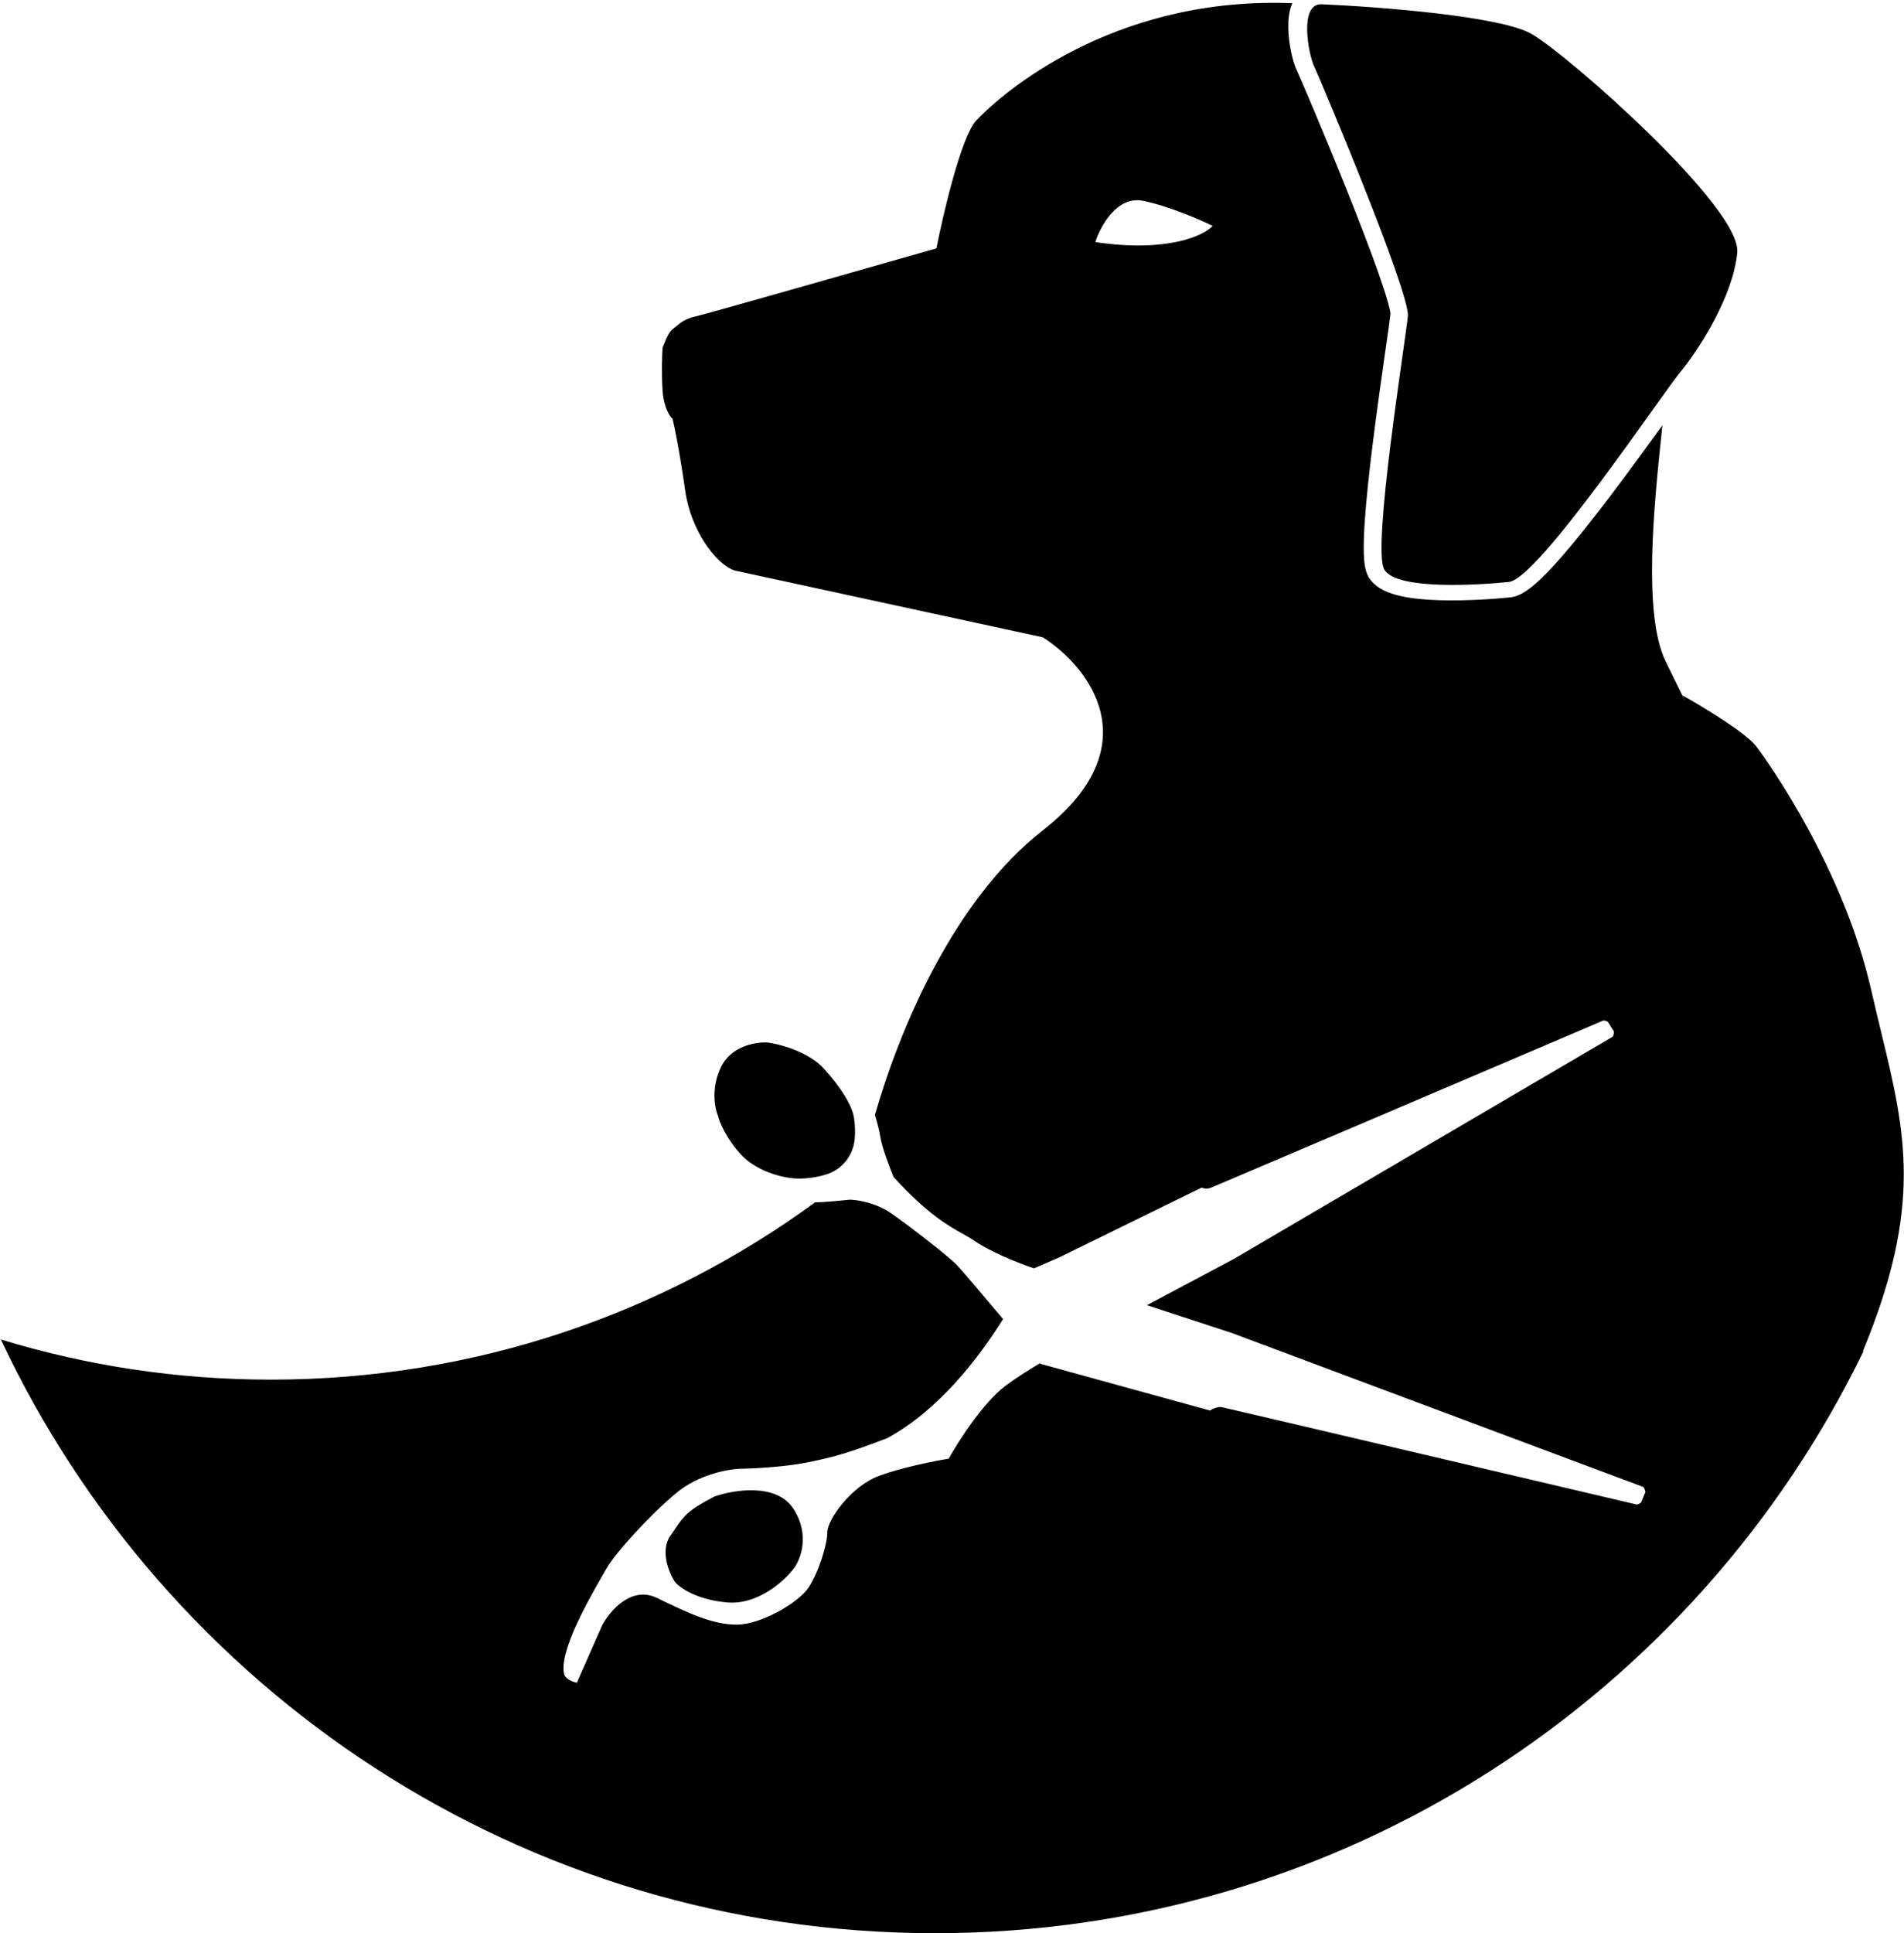 <svg width="671" height="681" viewBox="0 0 671 681" fill="none" xmlns="http://www.w3.org/2000/svg">
    <path fillRule="evenodd" clipRule="evenodd" d="M455.364 1.294C455.39 1.233 455.416 1.173 455.443 1.112C452.832 1.017 450.184 0.978 447.5 1C387 1.5 350.5 35.5 344 42.5C338.8 48.1 332.5 74.834 330 87.5C303.167 95.167 248.6 110.7 245 111.5C241.431 112.293 239.749 113.715 238.208 115.018C237.806 115.358 237.414 115.69 237 116C235.661 117.005 234.461 120.065 233.813 121.719L233.813 121.72C233.687 122.041 233.581 122.31 233.5 122.5C233.333 125 233.1 131.5 233.5 137.5C233.9 143.5 236 146.667 237 147.5C237.667 150.167 239.5 159 241.5 173C243.5 187 252.5 199 259 201L367.5 224.5C383.5 234.667 405.9 262.5 367.5 292.5C336.122 317.014 317.074 362.339 308.338 392.736C309.251 395.819 309.947 398.585 310.177 400.177C310.741 404.071 313.572 411.429 314.917 414.62C326.792 427.637 334.061 431.71 339.352 434.674L339.353 434.674C340.962 435.575 342.387 436.374 343.704 437.29C348.635 440.722 358.672 444.931 364.399 446.796C367.31 445.526 370.35 444.203 373.501 442.835L423.5 418.34C424.349 418.717 425.424 418.907 426.894 418.34C428.365 417.773 519.608 378.871 565.045 359.491C565.52 359.514 566.538 359.689 566.815 360.206C567.092 360.722 568.229 362.497 568.763 363.32C568.774 363.858 568.67 365.009 568.164 365.306L472.651 421.304C471.125 422.201 469.598 423.096 468.071 423.99L434.832 443.478L404.204 459.771L434.178 469.59L578.94 523.742C579.489 523.947 579.789 525.063 579.87 525.595C579.485 526.497 578.67 528.441 578.485 528.998C578.301 529.554 577.327 529.901 576.864 530.005C528.776 518.703 432.215 496.023 430.668 495.716C429.122 495.41 427.192 496.366 426.42 496.883L366.732 480.449C366.662 480.366 366.592 480.283 366.522 480.198C361.902 482.978 357.679 485.697 354.454 488.088C346.568 493.935 337.751 507.697 334.328 513.847C329.588 514.611 318.082 516.876 309.98 519.825C299.853 523.511 291.527 535.487 291.547 539.755C291.568 544.023 288.48 553.944 284.951 559.251C281.422 564.557 268.263 572.259 259.727 572.3C251.191 572.34 242.734 568.336 231.5 562.89C222.512 558.533 214.912 567.479 212.235 572.496L203.305 592.759C202.147 592.559 199.634 591.713 198.842 589.925C196.792 582.108 207.328 563.72 211.971 555.616C212.591 554.534 213.106 553.636 213.472 552.97C216.579 547.316 228.802 533.881 238.363 525.901C246.013 519.518 256.329 517.583 260.531 517.414C265.129 517.337 276.292 516.791 284.155 515.232C293.983 513.282 299.195 511.774 312.674 506.603C331.111 496.623 345.19 477.951 353.492 464.661C346.096 455.876 338.875 447.365 337.305 445.725C334.053 442.33 321.13 432.384 314.244 427.527C308.735 423.642 302.051 422.629 299.397 422.607C296.466 422.928 290.188 423.536 287.241 423.56C233.462 462.826 167.187 486 95.5 486C62.381 486 30.417 481.054 0.307 471.86C58.353 595.436 183.934 681 329.5 681C473.438 681 597.835 597.34 656.72 475.992L656.529 475.931C677.73 424.659 671.566 399.182 662.941 363.53C661.817 358.886 660.652 354.069 659.5 349C649.733 306.025 623.5 269 619 263C615.4 258.2 600.167 249 593 245C594.333 247.834 595 249.4 587 233C578.92 216.435 582.918 177.997 585.543 152.771C585.648 151.761 585.751 150.771 585.851 149.806C580.816 156.769 574.709 165.179 568.485 173.42C561.873 182.176 555.043 190.855 549.168 197.45C546.242 200.734 543.437 203.634 540.933 205.794C539.684 206.872 538.392 207.868 537.104 208.648C535.919 209.366 534.222 210.222 532.249 210.426C526.954 210.975 516.779 211.727 507.258 211.438C502.522 211.294 497.688 210.887 493.61 209.972C491.571 209.515 489.517 208.886 487.686 207.982C485.899 207.1 483.885 205.738 482.514 203.586C481.564 202.095 481.198 200.411 481.011 199.296C480.797 198.012 480.685 196.57 480.634 195.078C480.531 192.083 480.656 188.361 480.921 184.257C481.454 176.02 482.591 165.703 483.877 155.45C485.381 143.465 487.058 131.762 488.289 123.167L488.29 123.162L488.291 123.154C489.178 116.959 489.834 112.38 490.027 110.475L490.025 110.459C490.016 110.368 489.988 110.106 489.896 109.621C489.745 108.825 489.483 107.745 489.098 106.374C488.329 103.639 487.161 100.074 485.691 95.907C482.757 87.591 478.734 77.201 474.612 66.914C470.495 56.641 466.301 46.528 463.038 38.788C461.407 34.918 460.011 31.648 458.977 29.252C458.459 28.054 458.035 27.082 457.719 26.367C457.56 26.009 457.433 25.724 457.336 25.512C457.253 25.329 457.211 25.241 457.2 25.217L457.2 25.216C457.197 25.21 457.196 25.209 457.198 25.212C456.307 23.436 455.574 20.946 455.051 18.517C454.506 15.983 454.087 13.03 454.012 10.16C453.941 7.438 454.155 4.132 455.364 1.294ZM386 85.284C387.794 79.647 393.687 68.851 402.906 70.762C412.124 72.672 423.053 77.441 427.365 79.587C424.144 83.05 411.36 89.038 386 85.284ZM279.572 531.429C273.607 522.312 258.546 524.798 251.761 527.181C242.314 532.079 241.011 533.999 237.646 538.955L237.642 538.96L237.639 538.965L237.638 538.966C237.212 539.594 236.752 540.272 236.238 541.01C232.58 546.266 235.744 553.97 237.784 557.165C239.403 559.21 245.365 563.535 256.262 564.48C267.158 565.425 276.492 556.851 279.797 552.446C282.207 549.24 285.537 540.547 279.572 531.429Z" fill="black" />
    <path d="M539.537 12.409C528.869 6.19 485.858 2.878 465.685 1.999C458.5 1.686 461.5 19 463.687 23.406C465.243 26.541 497.445 102.888 496.655 111.351C495.865 119.814 483.961 193.527 488.335 200.463C492.709 207.4 521.504 205.569 531.647 204.507C541.79 203.445 585.541 138.23 591.761 130.776C597.981 123.321 610.294 104.384 611.735 88.951C613.176 73.518 552.873 20.182 539.537 12.409Z" fill="black" stroke="black" />
    <path d="M300.97 393.779C300.094 387.722 292.959 379.11 289.501 375.561C283.865 370.192 274.572 367.782 270.63 367.248C266.688 366.971 257.881 368.275 254.184 375.7C250.488 383.125 251.892 390.387 253.055 393.09C253.497 395.124 255.696 400.659 260.961 406.523C266.227 412.387 275.015 414.613 278.751 414.992C280.709 415.298 286.016 415.443 291.576 413.579C297.137 411.715 299.757 407.022 300.371 404.908C300.936 403.722 301.846 399.836 300.97 393.779Z" fill="black" />
</svg>